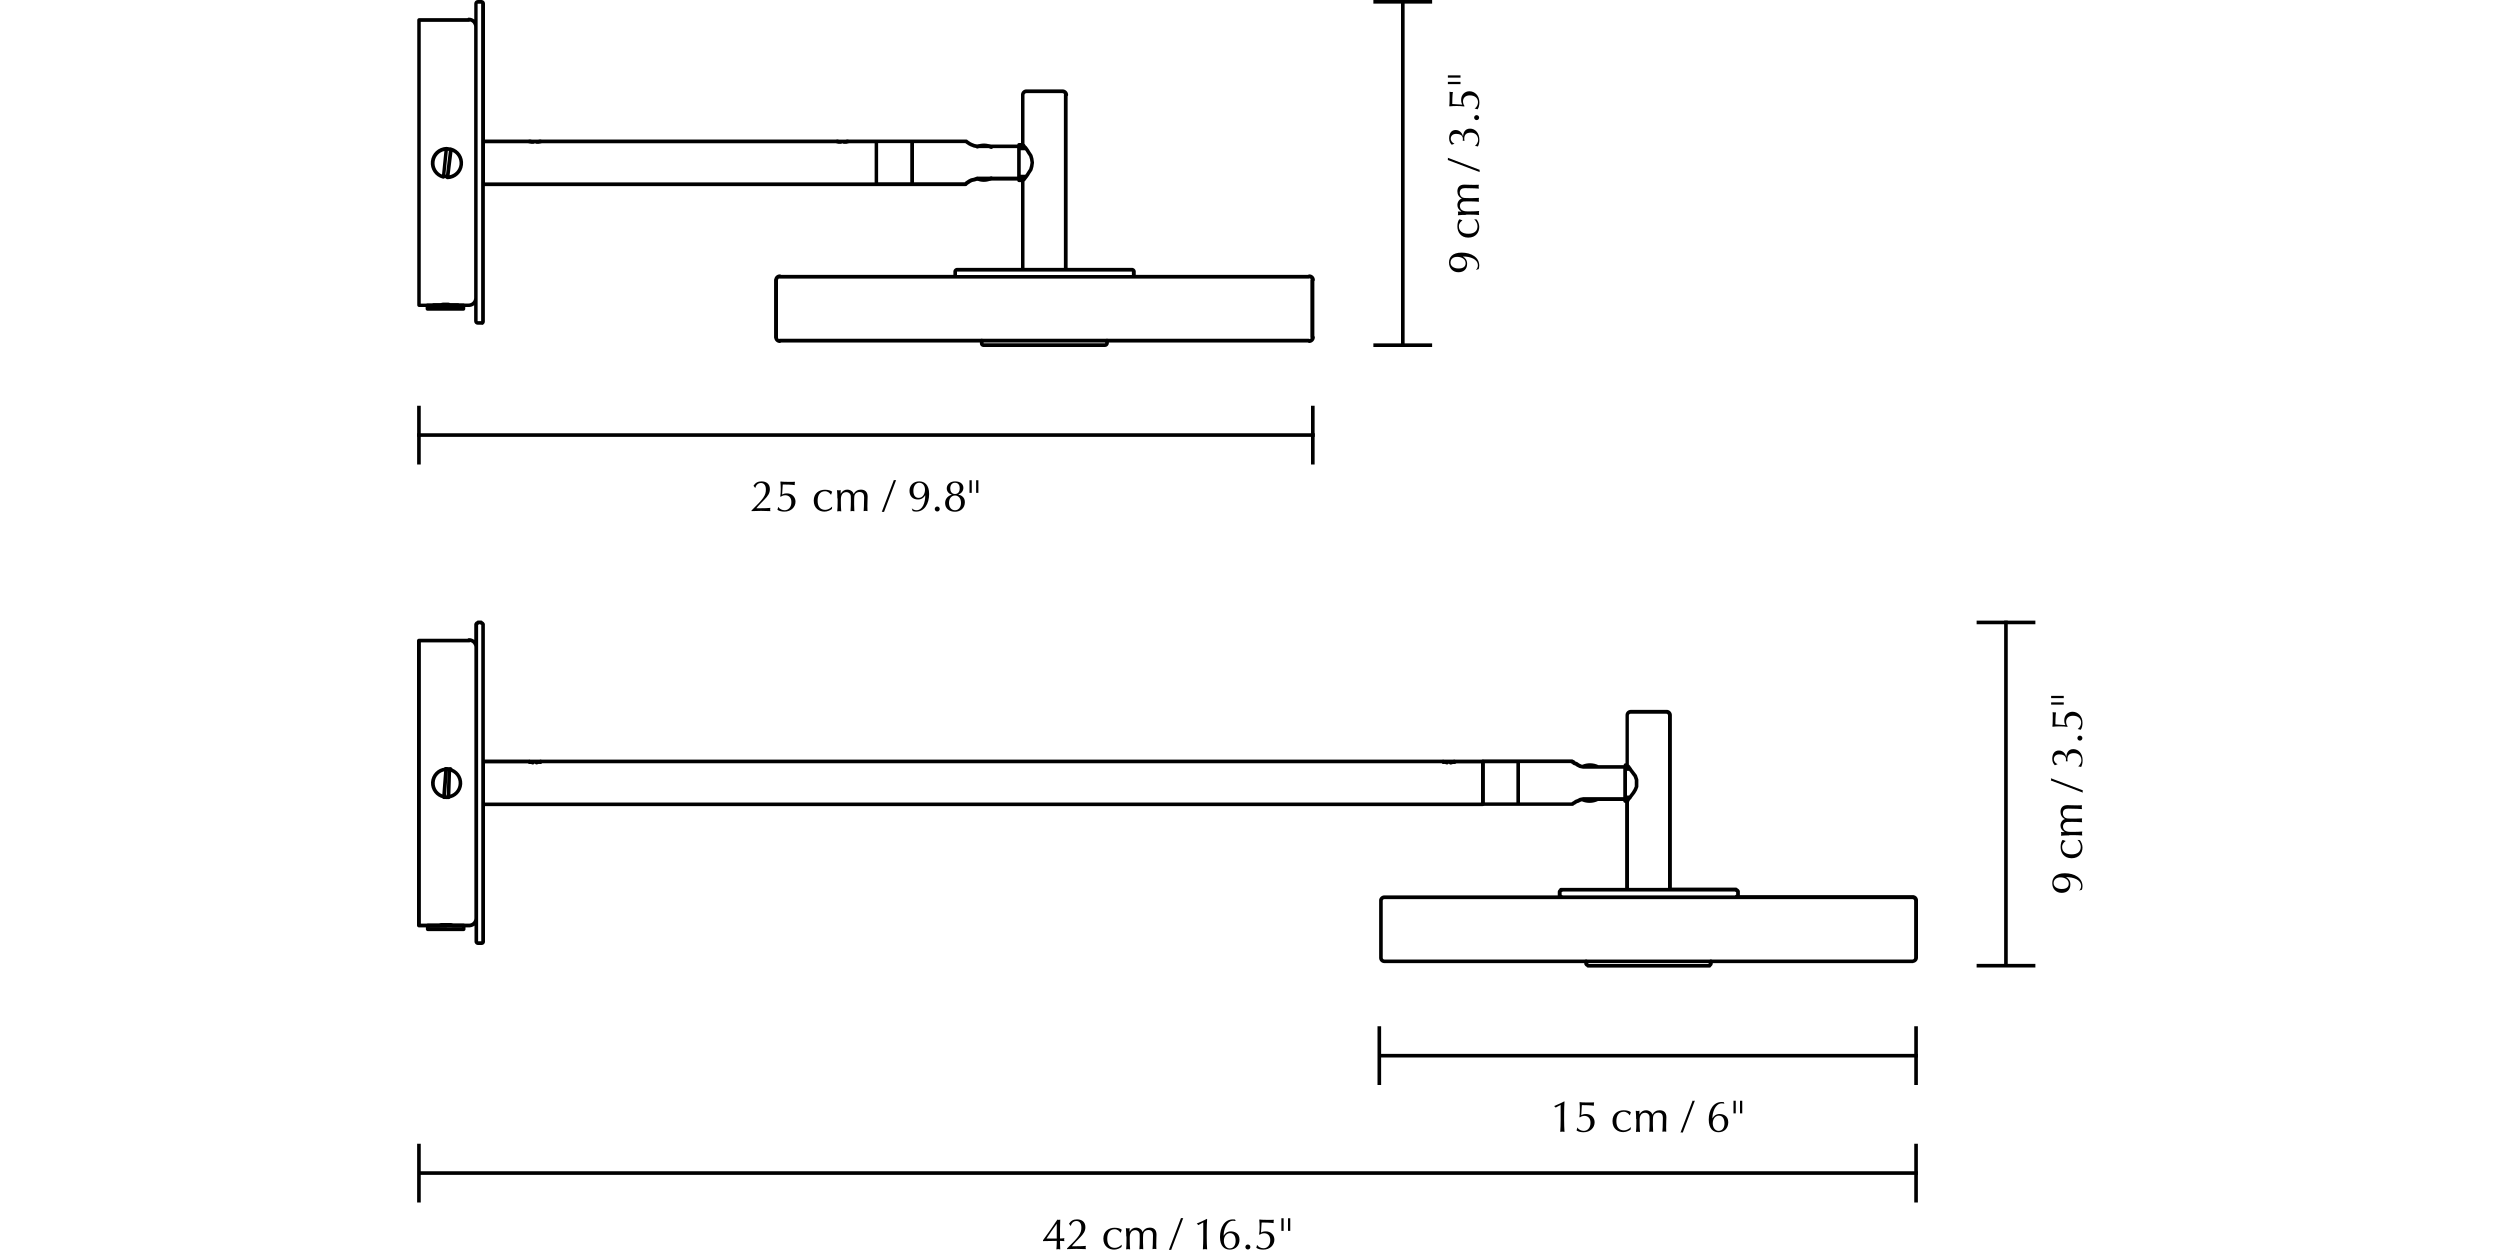 <?xml version="1.0" encoding="utf-8"?>
<!-- Generator: Adobe Illustrator 28.0.0, SVG Export Plug-In . SVG Version: 6.00 Build 0)  -->
<svg version="1.1" id="Layer_1" xmlns="http://www.w3.org/2000/svg" xmlns:xlink="http://www.w3.org/1999/xlink" x="0px" y="0px"
	 viewBox="0 0 2000 1000" style="enable-background:new 0 0 2000 1000;" xml:space="preserve">
<g>
	<rect x="1581.3" y="771.1" width="47" height="2.9"/>
</g>
<g>
	<rect x="1603.3" y="496.5" width="2.9" height="277.1"/>
</g>
<g>
	<rect x="1581.3" y="496.5" width="47" height="2.9"/>
</g>
<g>
	<g>
		<g>
			<path d="M1663.5,712.3c0.9-1,1.4-2.2,1.4-3.5c0-5.1-6.2-7.1-11.9-7.1v0.1c1.9,1.1,3.3,2.9,3.3,5.7c0,4.2-2.6,6.8-7,6.8
				c-4.3,0-7.5-3.1-7.5-7.8c0-4.2,2.7-7.9,10.1-7.9c7.8,0,14.1,3.8,14.1,10.4c0,1.2-0.3,2.3-0.5,2.8c-0.6,0.1-1.5,0.4-2,0.7
				L1663.5,712.3z M1642.9,706.5c0,2.7,2.5,4.7,6.4,4.7c4,0,5.7-1.7,5.7-4.3c0-3.2-3.2-5-6.6-5
				C1645.2,701.8,1642.9,703.7,1642.9,706.5z"/>
		</g>
		<g>
			<path d="M1648.5,677.6c0-2.6,0.7-4.8,1.6-5.7c0.7,0.3,1.5,0.6,2.3,0.8v0.3c-1.2,0.7-2.7,2.3-2.7,4.5c0,4.3,3.3,6,7.6,6
				c4.8,0,7.3-2.2,7.3-6.1c0-1.9-1.1-4.1-2.5-5.3l0.1-0.2c0.6,0.1,1.2,0.2,1.7,0.2c1.1,1.4,2.1,3.7,2.1,5.9c0,4.1-2.5,8.6-8.8,8.6
				C1651.1,686.5,1648.5,682.1,1648.5,677.6z"/>
		</g>
		<g>
			<path d="M1655.4,668.3c-2.1,0-4.6,0.1-6.6,0.3c0.1-0.5,0.2-1.1,0.2-1.6c0-0.4-0.1-0.9-0.2-1.4c1,0.1,1.9,0.1,2.8,0.1v-0.1
				c-2.1-1.3-3.2-3-3.2-5.2c0-2.4,1.5-4.6,3.5-5.1v-0.1c-2.3-1.1-3.5-3.2-3.5-5.7c0-3.1,1.6-5.4,5.6-5.4c1.6,0,3.6,0.2,7.8,0.2
				c1.3,0,2.4,0,3.8-0.1c-0.1,0.5-0.2,1-0.2,1.5c0,0.5,0.1,1.1,0.2,1.6c-1.3-0.1-4.8-0.4-11.1-0.4c-2.4,0-4.2,0.9-4.2,3.7
				c0,1.7,0.8,2.9,1.7,3.5c1.1,0.7,1.4,0.8,8.1,0.8c2,0,3.4-0.1,5.6-0.2c-0.1,0.5-0.2,1.1-0.2,1.5c0,0.5,0.1,1,0.2,1.6
				c-2.6-0.2-5.4-0.3-8-0.3c-4.4,0-4.7,0-5.7,0.6c-0.9,0.5-1.6,1.8-1.6,2.9c0,3,2.1,4.5,5.8,4.5h3c2.1,0,4.6-0.1,6.6-0.3
				c-0.1,0.5-0.2,1.1-0.2,1.6c0,0.5,0.1,1.1,0.2,1.6c-2-0.2-4.5-0.3-6.6-0.3H1655.4z"/>
		</g>
		<g>
			<path d="M1640.7,624.4c0.1-0.3,0.2-0.6,0.2-0.9s-0.1-0.6-0.2-0.9l25.6,9.7c-0.1,0.3-0.2,0.6-0.2,0.9c0,0.3,0.1,0.6,0.2,0.9
				L1640.7,624.4z"/>
		</g>
		<g>
			<path d="M1643.9,612.2c-1-1-2.1-2.5-2.1-5.1c0-3.7,1.6-6.7,5.3-6.7c3.4,0,5.3,2.7,5.8,4.8h0.2c0.1-2.4,1.3-5.9,5.5-5.9
				c4.3,0,7.5,3.6,7.5,9c0,2.4-0.6,4.1-1.2,5.3c-0.4-0.2-1.4-0.4-2.1-0.4l-0.1-0.2c1-0.8,2.4-2.5,2.4-4.8c0-3.5-2.4-5.7-5.9-5.7
				c-3.9,0-5.3,2-5.3,5c0,0.5,0.1,1.2,0.2,1.6c-0.2,0-0.5-0.1-0.7-0.1c-0.2,0-0.5,0-0.7,0.1c0.1-0.5,0.1-1,0.1-1.6
				c0-3.3-3.1-4-5.4-4c-3,0-4.3,1.9-4.3,3.8c0,1.9,1.4,3.5,2.8,3.9l0.1,0.2L1643.9,612.2z"/>
		</g>
		<g>
			<path d="M1661.9,590.5c0-1.1,0.9-2,2-2c1.1,0,2,0.9,2,2c0,1.1-0.9,2-2,2C1662.8,592.5,1661.9,591.6,1661.9,590.5z"/>
		</g>
		<g>
			<path d="M1652.3,580.1c-0.5-1-0.9-1.8-0.9-3.9c0-4.1,3.1-6.8,6.6-6.8c4.4,0,8,3.6,8,8.8c0,2.1-0.4,4.1-1.4,5.6h-0.3
				c-0.6-0.2-1.5-0.5-2-0.5V583c1.7-0.9,2.6-3.1,2.6-5c0-2.8-2.1-5.4-6.5-5.4c-4,0-5.5,2.4-5.5,4.9c0,1.9,0.9,3.2,1.2,3.6l-0.2,0.4
				c-1.8-0.3-3.9-0.4-6-0.4c-1.9,0-4.2,0.1-5.8,0.3l-0.2-0.3c0.1-0.4,0.1-1,0.2-2c0.1-1,0.1-2.4,0.1-4.3c0-2.2,0-4.1-0.1-4.9
				l0.1-0.2c0.6,0.2,1.3,0.2,2,0.2c0.2,0,0.4,0,0.6,0c-0.4,2.1-0.5,7.4-0.5,9.6L1652.3,580.1z"/>
		</g>
		<g>
			<path d="M1640.9,558.5v-1.8h10.1v1.8H1640.9z M1640.9,563.7v-1.8h10.1v1.8H1640.9z"/>
		</g>
	</g>
	<g>
		<path d="M1530.3,770.5h-422.6c0,0-0.1,0-0.1,0c0,0-0.1,0-0.1,0c-2.3,0-4.2-1.9-4.2-4.2c0,0,0-0.1,0-0.1c0,0,0-0.1,0-0.1v-45.8
			c0-0.1,0-0.2,0-0.4c0.3-2,2.1-3.6,4.2-3.6c0,0,0.1,0,0.1,0c0,0,0.1,0,0.1,0h138.5c0,0,0,0,0,0v-3c0-0.2,0.1-0.5,0.2-0.7
			c0.2-0.5,0.5-0.9,0.9-1.2c0.2-0.6,0.7-1.1,1.4-1.1h51.4v-68h0c-0.8,0-1.5-0.7-1.5-1.5v0h-20.2c-4.1,1.9-8.7,2-12.8,0.3l-0.7,0.1
			l-1.8,0.9c-0.1,0-0.1,0.1-0.2,0.1l-1.3,0.4l-1.3,0.9c-0.1,0-0.1,0.1-0.2,0.1l-0.8,0.4l-0.3,0.3c-0.3,0.3-0.6,0.4-1,0.4h-71.5
			c-0.8,0-1.5-0.7-1.5-1.5v-34.2c0-0.8,0.7-1.5,1.5-1.5h71c0.1,0,0.1,0,0.2,0c0.1,0,0.2,0,0.4,0.1v0c0,0,0,0,0,0c0,0,0,0,0,0
			c0.2,0.1,0.3,0.2,0.5,0.3c0,0,0,0,0,0c0,0,0,0,0,0c0,0,0,0,0,0c0,0,0,0,0,0l0.1,0.1c0.4,0,0.7,0.2,0.9,0.4l0.8,0.8l1.2,0.4
			c0.1,0,0.2,0.1,0.4,0.2l1.4,1l1.8,0.9l0.7,0.1c4.1-1.7,8.8-1.6,12.8,0.3l20.2,0c0-0.8,0.7-1.5,1.5-1.5h0v-38.3c0,0,0-0.1,0-0.1
			c0,0,0-0.1,0-0.1c0-2.3,1.9-4.2,4.2-4.2c0,0,0.1,0,0.1,0c0,0,0.1,0,0.1,0h28.7c0.1,0,0.2,0,0.4,0c2,0.3,3.6,2.1,3.6,4.2
			c0,0,0,0.1,0,0.1c0,0,0,0.1,0,0.1v137.8h51.4c0.5,0,1,0.3,1.2,0.7c0.7,0.3,1.3,0.9,1.6,1.6c0.1,0.2,0.2,0.4,0.2,0.7v3c0,0,0,0,0,0
			h138.5c0.1,0,0.2,0,0.4,0c1.9,0.3,3.3,1.7,3.6,3.6c0,0.1,0,0.2,0,0.4v45.8c0,0,0,0.1,0,0.1c0,0,0,0.1,0,0.1c0,2.1-1.6,3.9-3.6,4.2
			C1530.6,770.5,1530.5,770.5,1530.3,770.5z M1106.2,766.2c0,0,0,0.1,0,0.1c0,0.7,0.6,1.3,1.3,1.3c0,0,0.1,0,0.1,0c0,0,0.1,0,0.1,0
			h422.3c0.7,0,1.3-0.6,1.3-1.3c0,0,0-0.1,0-0.1c0,0,0-0.1,0-0.1v-45.5c0-0.7-0.6-1.3-1.3-1.3h-422.3c0,0-0.1,0-0.1,0
			c0,0-0.1,0-0.1,0c-0.7,0-1.3,0.6-1.3,1.3v45.5C1106.2,766.1,1106.2,766.1,1106.2,766.2z M1250.2,716.3H1388
			c0.2-0.3,0.5-0.4,0.9-0.5v-2.1c-0.4-0.1-0.7-0.2-0.9-0.5h-137.8c-0.2,0.3-0.5,0.4-0.9,0.5v2.1
			C1249.6,715.9,1249.9,716.1,1250.2,716.3z M1388.9,716L1388.9,716L1388.9,716z M1388.9,713.5L1388.9,713.5L1388.9,713.5z
			 M1303.1,710.3h31.3V572.5c0,0,0-0.1,0-0.1c0,0,0-0.1,0-0.1c0-0.7-0.6-1.3-1.3-1.3h-28.5c0,0-0.1,0-0.1,0c0,0-0.1,0-0.1,0
			c-0.7,0-1.3,0.6-1.3,1.3c0,0,0,0.1,0,0.1c0,0,0,0.1,0,0.1v39.1l0.6,0.6c0.1,0.1,0.1,0.1,0.2,0.2l1.1,1.6c0.3,0.2,0.5,0.5,0.6,0.9
			l3.8,5c0.1,0.1,0.2,0.3,0.2,0.4l1,3c0.1,0.1,0.1,0.3,0.1,0.5v5.5c0,0.2,0,0.4-0.1,0.5l-1,2.5c0,0.1-0.1,0.1-0.1,0.2l-1.5,2.5
			c0,0-0.1,0.1-0.1,0.1l-2.3,3c-0.1,0.4-0.3,0.7-0.6,0.9l-0.1,0.1c0,0.1-0.1,0.1-0.1,0.2l-0.8,0.8l-0.4,0.8
			c-0.1,0.1-0.2,0.3-0.3,0.4l-0.1,0.1V710.3z M1216,641.9h41.2l0.1-0.1c0.1-0.1,0.2-0.2,0.4-0.3l0.9-0.5l1.4-1
			c0.1-0.1,0.2-0.1,0.4-0.2l1.4-0.5l1.9-1c0.1-0.1,0.2-0.1,0.4-0.1l2.5-0.5c0.1,0,0.2,0,0.3,0h11.1c0.1,0,0.2,0,0.2,0h20.4v-22.7
			h-20.5c-0.1,0-0.1,0-0.2,0h-11.1c-0.1,0-0.2,0-0.3,0l-2.5-0.5c-0.1,0-0.3-0.1-0.4-0.1l-2-1c-0.1,0-0.1-0.1-0.2-0.1l-1.3-0.9
			l-1.3-0.4c-0.2-0.1-0.4-0.2-0.6-0.4l-0.6-0.6c-0.3,0-0.7-0.2-0.9-0.4l-0.1-0.1H1216V641.9z M1187.8,641.9h25.3v-31.3h-25.3V641.9z
			 M1301.6,636.4h1.7l2.2-2.9l1.4-2.3l0.9-2.1v-5l-0.9-2.6l-3.6-4.8h-1.7V636.4z M370.9,744.9h-28.7c-0.8,0-1.5-0.7-1.5-1.5v-3
			c0-0.8,0.7-1.5,1.5-1.5h28.7c0.8,0,1.5,0.7,1.5,1.5v3C372.4,744.2,371.7,744.9,370.9,744.9z M343.7,742h25.8v-0.1L343.7,742
			L343.7,742z M358.8,639.3c-0.8,0-1.5-0.7-1.5-1.5v-1.5c0-0.8,0.7-1.5,1.5-1.5c0.8,0,1.5,0.7,1.5,1.5v1.5
			C360.3,638.7,359.7,639.3,358.8,639.3z M355.3,639.3c-0.8,0-1.5-0.7-1.5-1.5v-1.5c0,0,0-0.1,0-0.1l1.5-19.6v-1.5
			c0-0.8,0.7-1.5,1.5-1.5c0.8,0,1.5,0.7,1.5,1.5v1.5c0,0,0,0.1,0,0.1l-1.5,19.5v1.5C356.8,638.7,356.1,639.3,355.3,639.3z
			 M359.9,618.2c-0.2,0-0.3,0-0.5-0.1c-0.8-0.3-1.2-1.1-0.9-1.9l0.5-1.5c0.3-0.8,1.1-1.2,1.9-0.9c0.8,0.3,1.2,1.1,0.9,1.9l-0.5,1.5
			C361,617.8,360.5,618.2,359.9,618.2z M1163.7,611.2c-0.4,0-0.8-0.1-1-0.4l-0.1-0.1h-6.8c-0.3,0.3-0.7,0.5-1.1,0.5
			c-0.8,0-1.5-0.7-1.5-1.5v-0.5c0-0.8,0.7-1.5,1.5-1.5h8.6c0.4,0,0.8,0.2,1,0.4l0.5,0.5c0.6,0.6,0.6,1.5,0,2.1
			C1164.4,611,1164.1,611.2,1163.7,611.2z M432.4,611.2c-0.4,0-0.8-0.2-1.1-0.5h-6.4c-0.3,0.3-0.7,0.5-1.1,0.5
			c-0.8,0-1.5-0.7-1.5-1.5v-0.5c0-0.8,0.7-1.5,1.5-1.5h8.6c0.8,0,1.5,0.7,1.5,1.5v0.5C433.8,610.5,433.2,611.2,432.4,611.2z"/>
	</g>
	<g>
		<path d="M359.5,616.9c-0.1,0-0.3,0-0.4-0.1c-0.8-0.2-1.6-0.3-2.4-0.2c-0.8,0.1-1.5-0.5-1.6-1.3c-0.1-0.8,0.5-1.5,1.3-1.6
			c1.2-0.1,2.4-0.1,3.6,0.3c0.8,0.2,1.2,1,1,1.8C360.7,616.5,360.2,616.9,359.5,616.9z"/>
	</g>
</g>
<g>
	<path d="M358.9,637.5C358.8,637.5,358.8,637.5,358.9,637.5c-0.9,0-1.5-0.7-1.5-1.5l0.6-19.2c0-0.8,0.7-1.5,1.5-1.4
		c0.8,0,1.4,0.7,1.4,1.5l-0.6,19.2C360.3,636.9,359.6,637.5,358.9,637.5z"/>
</g>
<g>
	<g>
		<path d="M357.3,639.3c-0.8,0-1.6-0.1-2.4-0.3c-0.8-0.2-1.2-1-1-1.8c0.2-0.8,1-1.2,1.8-1c0.8,0.2,1.6,0.3,2.4,0.2
			c0.8-0.1,1.5,0.5,1.6,1.3c0.1,0.8-0.5,1.5-1.3,1.6C358,639.2,357.7,639.3,357.3,639.3z"/>
	</g>
	<g>
		<path d="M358.4,639c-0.7,0-1.4-0.6-1.5-1.3c-0.1-0.8,0.5-1.5,1.3-1.6c4.8-0.4,8.5-4.3,8.7-9.1c0.3-4.8-2.9-9-7.7-10
			c-0.8-0.2-1.3-0.9-1.1-1.7c0.2-0.8,0.9-1.3,1.7-1.1c6.1,1.3,10.3,6.8,10,13c-0.4,6.3-5.2,11.2-11.4,11.8
			C358.5,639,358.5,639,358.4,639z M355.1,638.8c-0.1,0-0.2,0-0.3,0c-6.1-1.3-10.3-6.8-10-13c0.4-6.3,5.2-11.2,11.4-11.8
			c0.8-0.1,1.5,0.5,1.6,1.3c0.1,0.8-0.5,1.5-1.3,1.6c-4.8,0.4-8.5,4.3-8.7,9.1c-0.3,4.8,2.9,9,7.7,10c0.8,0.2,1.3,0.9,1.1,1.7
			C356.4,638.3,355.8,638.8,355.1,638.8z"/>
	</g>
	<g>
		<path d="M1367.6,774.1h-97.2c-0.5,0-1-0.3-1.2-0.7c-0.7-0.3-1.3-0.9-1.6-1.6c-0.1-0.2-0.2-0.4-0.2-0.7v-2c0-0.8,0.7-1.5,1.5-1.5
			c0.8,0,1.5,0.7,1.5,1.5v1.6c0.4,0.1,0.7,0.2,0.9,0.5h95c0.2-0.3,0.5-0.4,0.9-0.5v-1.6c0-0.8,0.7-1.5,1.5-1.5s1.5,0.7,1.5,1.5v2
			c0,0.2-0.1,0.5-0.2,0.7c-0.2,0.5-0.5,0.9-0.9,1.2C1368.8,773.6,1368.3,774.1,1367.6,774.1z M1367.1,770.8L1367.1,770.8
			L1367.1,770.8z M385.3,756c0,0-0.1,0-0.1,0c0,0-0.1,0-0.1,0h-2.5c0,0-0.1,0-0.1,0c0,0-0.1,0-0.1,0c-1.2,0-2.2-0.8-2.6-1.8
			c-0.1-0.2-0.2-0.4-0.2-0.7v-13c-1.1,0.8-2.4,1.3-3.9,1.4c-0.1,0-0.1,0-0.2,0h-0.3c0,0,0,0,0,0h-12.8c-0.1,0-0.2,0-0.4,0l-1.8-0.5
			H353l-1.3,0.4c-0.1,0-0.3,0.1-0.5,0.1h-16.1c-0.8,0-1.5-0.7-1.5-1.5V512.5c0-0.8,0.7-1.5,1.5-1.5h38.9c0.3-0.3,0.7-0.5,1.1-0.5
			c1.6,0,3.1,0.5,4.3,1.4v-12.5c0-0.2,0.1-0.5,0.2-0.7c0.3-0.7,0.8-1.3,1.6-1.6c0.3-0.4,0.7-0.7,1.2-0.7h2.5c0.5,0,1,0.3,1.2,0.7
			c0.7,0.3,1.3,0.9,1.6,1.6c0.1,0.2,0.2,0.4,0.2,0.7v108.2h35.3c0,0,0,0,0.1,0c0,0,0,0,0,0c0,0,0,0,0,0c0.1,0,0.3,0,0.4,0.1
			c0,0,0,0,0,0c0,0,0,0,0,0l0,0c0.2,0.1,0.4,0.2,0.5,0.3l0.1,0.1h0.9c0.2,0,0.5,0.1,0.7,0.2l1,0.5c0.7,0.4,1,1.2,0.7,2
			c-0.4,0.7-1.2,1-2,0.7l-0.7-0.3h-1.2c-0.4,0-0.8-0.2-1-0.4l-0.1-0.1H388v31.3h796.8v-31.3h-20.6l-0.1,0.1c-0.3,0.3-0.6,0.4-1,0.4
			h-0.8l-1.3,0.4c-0.8,0.3-1.6-0.2-1.9-0.9c-0.3-0.8,0.2-1.6,0.9-1.9l1.5-0.5c0.2,0,0.3-0.1,0.5-0.1h0.4l0.1-0.1
			c0.3-0.3,0.6-0.4,1-0.4h22.7c0.8,0,1.5,0.7,1.5,1.5v34.2c0,0.8-0.7,1.5-1.5,1.5H388v108.7c0,0.2-0.1,0.5-0.2,0.7
			C387.5,755.2,386.5,756,385.3,756z M382.5,499.9V753c0,0,0,0,0,0h2.5c0,0,0,0,0,0V499.9c-0.4-0.1-0.7-0.2-0.9-0.5h-0.8
			C383.1,499.7,382.8,499.8,382.5,499.9z M366.9,738.9h8.3c2.4,0,4.3-1.9,4.3-4.3V517.8c0-2-1.3-3.6-3.1-4.2
			c-0.3,0.2-0.6,0.3-0.9,0.3h-38.8v225h14.4l1.3-0.4c0.1,0,0.3-0.1,0.5-0.1h7.6c0.1,0,0.2,0,0.4,0l1.8,0.5H366.9z M385.1,499.7
			L385.1,499.7L385.1,499.7z M1157.6,611.6c-0.2,0-0.3,0-0.5-0.1l-1.3-0.4h-0.8c-0.2,0-0.5-0.1-0.7-0.2l-0.7-0.3H433.2l-0.7,0.3
			c-0.2,0.1-0.4,0.2-0.7,0.2h-0.8l-1.3,0.4c-0.8,0.3-1.6-0.2-1.9-0.9c-0.3-0.8,0.2-1.6,0.9-1.9l1.5-0.5c0.1,0,0.3-0.1,0.5-0.1h0.7
			l0.7-0.3c0.1,0,0.2-0.1,0.3-0.1c0.1,0,0.3,0,0.4,0H1154c0.1,0,0.2,0,0.4,0c0.1,0,0.2,0.1,0.4,0.1l0.7,0.3h0.7c0.2,0,0.3,0,0.5,0.1
			l1.5,0.5c0.8,0.3,1.2,1.1,0.9,1.9C1158.8,611.2,1158.2,611.6,1157.6,611.6z"/>
	</g>
	<g>
		<path d="M385.2,259.8h-2.8c0,0-0.1,0-0.1,0c0,0-0.1,0-0.1,0c-1.6,0-2.9-1.3-2.9-2.9c0,0,0-0.1,0-0.1c0,0,0-0.1,0-0.1v-12.5
			c-1.1,0.8-2.5,1.4-4,1.4c-0.1,0-0.1,0-0.2,0h-8.5c0,0-0.1,0-0.1,0c0,0,0,0,0,0c0,0,0,0,0,0c-0.1,0-0.3,0-0.4-0.1c0,0,0,0,0,0
			c0,0,0,0,0,0c-0.2-0.1-0.3-0.2-0.5-0.3c0,0,0,0,0,0h-5.4c-0.1,0-0.2,0-0.4,0l-1.4-0.4h-3.7l-1.9,0.4c-0.1,0-0.2,0-0.3,0h-5
			c0,0,0,0,0,0c-0.1,0.1-0.3,0.2-0.4,0.3c0,0,0,0,0,0c-0.2,0.1-0.3,0.1-0.5,0.1c0,0,0,0,0,0c0,0,0,0,0,0c0,0,0,0,0,0c0,0,0,0,0,0
			c0,0,0,0,0,0h-11.3c-0.8,0-1.5-0.7-1.5-1.5V16c0-0.8,0.7-1.5,1.5-1.5h38.7c0.3-0.3,0.6-0.4,1-0.4c1.6,0,3.2,0.5,4.4,1.5V3.1
			c0,0,0-0.1,0-0.1c0,0,0-0.1,0-0.1c0-1.6,1.3-2.9,2.9-2.9c0,0,0.1,0,0.1,0c0,0,0.1,0,0.1,0h2.8c0.2,0,0.3,0,0.5,0.1
			c1.3,0.3,2.2,1.4,2.2,2.8c0,0,0,0.1,0,0.1c0,0,0,0.1,0,0.1v108.5h36c0.2,0,0.3,0,0.5,0.1l1,0.3h1c0.8,0,1.5,0.7,1.5,1.5
			s-0.7,1.5-1.5,1.5h-1.2c-0.2,0-0.3,0-0.5-0.1l-1-0.3h-35.8v31.3h311.7v-31.3h-21.6l-0.5,0.2c-0.2,0.1-0.4,0.2-0.7,0.2h-1.6
			c-0.7,0-1.2-0.4-1.4-1.1c-0.2,0.6-0.7,1.1-1.4,1.1h-1.6c-0.2,0-0.5-0.1-0.7-0.2l-0.5-0.2H432.2l-1,0.3c-0.1,0.1-0.3,0.1-0.5,0.1
			h-1.2c-0.8,0-1.5-0.7-1.5-1.5s0.7-1.5,1.5-1.5h1l1-0.3c0.1,0,0.3-0.1,0.5-0.1h238c0.2,0,0.5,0.1,0.7,0.2l0.5,0.2h1.3
			c0.7,0,1.2,0.4,1.4,1.1c0.2-0.6,0.7-1.1,1.4-1.1h1.3l0.5-0.2c0.2-0.1,0.4-0.2,0.7-0.2h95.2c0.4,0,0.8,0.2,1,0.4l0.3,0.3l2.2,1.5
			l1.5,0.7l1.8,0.7l2.1,0.4h31.9c0.1-0.7,0.7-1.2,1.4-1.2h2.8c0.8,0,1.5,0.7,1.5,1.5c0,0.6-0.4,1.1-0.9,1.3h1.8
			c0.8,0,1.5,0.7,1.5,1.5s-0.7,1.5-1.5,1.5h-3.8v19.6h3.8c0.8,0,1.5,0.7,1.5,1.5c0,0.8-0.7,1.5-1.5,1.5h-1.8
			c0.5,0.2,0.9,0.7,0.9,1.4c0,0.8-0.7,1.5-1.5,1.5h-2.8c-0.7,0-1.3-0.5-1.4-1.2h-31.8l-2.2,0.7c-0.1,0-0.1,0-0.2,0l-1.8,0.4
			l-1.4,0.7l-2.2,1.5l-0.7,0.7c0,0,0,0-0.1,0.1c0,0,0,0,0,0c-0.1,0.1-0.2,0.2-0.4,0.2c0,0,0,0,0,0c-0.2,0.1-0.4,0.1-0.6,0.1H387.9
			v108.1c0,0,0,0.1,0,0.1c0,0,0,0.1,0,0.1c0,1.3-0.9,2.5-2.2,2.8C385.5,259.8,385.4,259.8,385.2,259.8z M382.2,256.9
			C382.2,256.9,382.2,256.9,382.2,256.9c0.1,0,0.1,0,0.1,0h2.6c0,0,0-0.1,0-0.1V3.1c0,0,0-0.1,0-0.1c0,0,0,0,0,0h-2.6
			c0,0-0.1,0-0.1,0c0,0,0,0-0.1,0c0,0,0,0.1,0,0.1v253.7C382.2,256.8,382.2,256.8,382.2,256.9z M367.2,242.8h7.7
			c2.4,0,4.4-2,4.4-4.4v-217c0-2-1.4-3.8-3.3-4.2c-0.2,0.2-0.5,0.3-0.9,0.3h-38.5v225.4h9.2c0.3-0.3,0.6-0.4,1-0.4h5.5l1.9-0.4
			c0.1,0,0.2,0,0.3,0h4c0.1,0,0.2,0,0.4,0l1.4,0.4h5.9C366.6,242.4,367,242.5,367.2,242.8z M731.1,145.8h40.7l0.4-0.4
			c0.1-0.1,0.1-0.1,0.2-0.2l2.4-1.6c0.1,0,0.1-0.1,0.2-0.1l1.6-0.8c0.1-0.1,0.2-0.1,0.4-0.1l1.9-0.4l2.3-0.8c0.1,0,0.3-0.1,0.5-0.1
			h32v-22.8h-32c-0.1,0-0.2,0-0.2,0l-2.4-0.4c-0.1,0-0.2,0-0.3-0.1l-2-0.8c0,0-0.1,0-0.1,0l-1.6-0.8c-0.1,0-0.1-0.1-0.2-0.1
			l-2.4-1.6c-0.1,0-0.1-0.1-0.2-0.2h-41.1V145.8z M702.5,145.8h25.7v-31.3h-25.7V145.8z"/>
	</g>
	<g>
		<path d="M787.1,145.5c-2,0-4-0.4-5.9-1.3c-0.7-0.3-1.1-1.2-0.7-1.9c0.3-0.7,1.2-1.1,1.9-0.7c3.2,1.5,6.8,1.4,9.9-0.3
			c0.7-0.4,1.6-0.1,2,0.6c0.4,0.7,0.1,1.6-0.6,2C791.6,144.9,789.4,145.5,787.1,145.5z M793,119.2c-0.2,0-0.5-0.1-0.7-0.2
			c-3.1-1.6-6.7-1.7-9.9-0.3c-0.7,0.3-1.6,0-1.9-0.7c-0.3-0.7,0-1.6,0.7-1.9c4-1.8,8.6-1.7,12.5,0.3c0.7,0.4,1,1.3,0.6,2
			C794.1,118.9,793.6,119.2,793,119.2z"/>
	</g>
	<g>
		<path d="M1047.3,274.4c-0.4,0-0.7-0.2-1-0.4H624.9c-0.3,0.2-0.6,0.4-1,0.4c-2.5,0-4.5-2-4.5-4.5c0,0,0-0.1,0-0.1c0,0,0-0.1,0-0.1
			v-45.5c0,0,0-0.1,0-0.1c0,0,0-0.1,0-0.1c0-2.5,2-4.5,4.5-4.5c0.4,0,0.7,0.2,1,0.4h137.8c0,0,0,0,0,0c0,0,0-0.1,0-0.1V217
			c0-0.2,0-0.3,0.1-0.5c0.3-1,1.1-1.8,2.1-2.1c0.2-0.1,0.3-0.1,0.5-0.1h51.4v-70.1c0-0.7,0.5-1.3,1.2-1.5l0.3-0.3l2.3-3.1l1.2-1.9
			l1.5-2.3l0.7-2.5l0.4-2.5l-0.4-2.5l-0.7-2.5l-1.5-2.2l-1.2-2l-1.1-1.5l-1.1-1.1c-0.1-0.1-0.1-0.1-0.2-0.2l-0.4-0.6
			c-0.6-0.2-1-0.7-1-1.4V75.8c0-0.1,0-0.2,0-0.3c0.2-2.1,1.9-3.8,4-4c0.1,0,0.2,0,0.3,0h28.7c0,0,0.1,0,0.1,0c0,0,0.1,0,0.1,0
			c2.5,0,4.5,2,4.5,4.5c0,0.4-0.2,0.7-0.4,1v137.3h51.8c0.2,0,0.3,0,0.5,0.1c1,0.3,1.8,1.1,2.1,2.1c0.1,0.2,0.1,0.3,0.1,0.5v2.8
			c0,0,0,0.1,0,0.1c0,0,0,0,0,0h137.8c0.3-0.2,0.6-0.4,1-0.4c2.5,0,4.5,2,4.5,4.5c0,0.4-0.2,0.7-0.4,1v43.8c0.2,0.3,0.4,0.6,0.4,1
			C1051.8,272.4,1049.8,274.4,1047.3,274.4z M623.7,271h423.3c0.3,0,0.6,0.1,0.8,0.3c0.3-0.2,0.6-0.4,0.8-0.8
			c-0.2-0.2-0.3-0.5-0.3-0.8v-45.5c0-0.3,0.1-0.6,0.3-0.8c-0.2-0.3-0.4-0.6-0.8-0.8c-0.2,0.2-0.5,0.3-0.8,0.3H623.7
			c-0.2,0-0.5-0.1-0.6-0.1c-0.4,0.3-0.7,0.8-0.7,1.3c0,0,0,0.1,0,0.1c0,0,0,0.1,0,0.1v45.5c0,0,0,0.1,0,0.1c0,0,0,0.1,0,0.1
			c0,0.5,0.3,1,0.7,1.3C623.3,271.1,623.5,271,623.7,271z M765.6,220h139.9c0,0,0-0.1,0-0.1v-2.6H765.6v2.6
			C765.6,219.8,765.6,219.9,765.6,220C765.6,219.9,765.6,219.9,765.6,220z M819.7,214.3h31.4V75.8c0-0.2,0.1-0.5,0.1-0.6
			c-0.3-0.4-0.8-0.7-1.3-0.7c0,0-0.1,0-0.1,0c0,0-0.1,0-0.1,0h-28.5c-0.9,0-1.6,0.7-1.6,1.5v39c0.1,0.1,0.1,0.1,0.2,0.2l0.7,1.1
			l1.1,1.1c0,0,0.1,0.1,0.1,0.2l1.2,1.6c0,0,0.1,0.1,0.1,0.1l1.2,2l1.6,2.4c0.1,0.1,0.1,0.3,0.2,0.4l0.8,2.8c0,0.1,0,0.1,0,0.2
			l0.4,2.8c0,0.1,0,0.3,0,0.4l-0.4,2.8c0,0.1,0,0.1,0,0.2l-0.8,2.8c0,0.1-0.1,0.3-0.2,0.4l-1.6,2.4l-1.2,2c0,0-0.1,0.1-0.1,0.1
			l-2.4,3.2c0,0.1-0.1,0.1-0.1,0.2l-0.8,0.8V214.3z M370.7,248.6H342c-0.8,0-1.5-0.7-1.5-1.5v-2.8c0-0.8,0.7-1.5,1.5-1.5h28.7
			c0.8,0,1.5,0.7,1.5,1.5v2.8C372.2,248,371.5,248.6,370.7,248.6z M678.2,114.7h-8.5c-0.8,0-1.5-0.7-1.5-1.5s0.7-1.5,1.5-1.5h8.5
			c0.8,0,1.5,0.7,1.5,1.5S679,114.7,678.2,114.7z M432.4,114.7h-8.9c-0.8,0-1.5-0.7-1.5-1.5s0.7-1.5,1.5-1.5h8.9
			c0.8,0,1.5,0.7,1.5,1.5S433.3,114.7,432.4,114.7z"/>
	</g>
	<g>
		<path d="M357.1,142.6c-1,0-2-0.1-3-0.4c-0.8-0.2-1.2-1.1-1-1.8c0.2-0.8,1.1-1.2,1.8-1c0.8,0.2,1.6,0.3,2.4,0.3
			c0.8,0,1.5,0.6,1.5,1.4c0,0.8-0.6,1.5-1.4,1.5C357.4,142.6,357.3,142.6,357.1,142.6z M359.7,120.9c-0.1,0-0.3,0-0.4-0.1
			c-0.8-0.2-1.6-0.3-2.4-0.3c-0.8,0-1.5-0.6-1.5-1.4c0-0.8,0.6-1.5,1.4-1.5c1.2,0,2.3,0.1,3.4,0.4c0.8,0.2,1.2,1.1,1,1.8
			C360.9,120.5,360.3,120.9,359.7,120.9z"/>
	</g>
	<g>
		<path d="M884,277.6c0,0-0.1,0-0.1,0c0,0-0.1,0-0.1,0h-97.2c-0.2,0-0.3,0-0.5-0.1c-1.3-0.3-2.2-1.4-2.2-2.8c0,0,0-0.1,0-0.1
			c0,0,0-0.1,0-0.1v-2c0-0.8,0.7-1.5,1.5-1.5s1.5,0.7,1.5,1.5v2c0,0,0,0.1,0,0.1c0,0,0,0,0,0h97c0,0,0.1,0,0.1,0c0,0,0,0,0.1,0
			c0,0,0-0.1,0-0.1v-2c0-0.8,0.7-1.5,1.5-1.5s1.5,0.7,1.5,1.5v2c0,0,0,0.1,0,0.1c0,0,0,0.1,0,0.1C886.9,276.3,885.6,277.6,884,277.6
			z M358,143.4c-0.8,0-1.4-0.6-1.5-1.4c0-0.3,0.1-0.5,0.2-0.7v-0.9c0-0.1,0-0.1,0-0.2l2.4-19.6v-0.8c0-0.2,0-0.5,0-0.7
			c0.2-0.8,1-1.2,1.7-1.1c0.1,0,0.1,0,0.2,0c6.2,1.7,10.1,7.5,9.4,13.9C369.7,138.4,364.5,143.2,358,143.4
			C358.1,143.4,358,143.4,358,143.4z M362,121.5l-2.3,18.7c4.2-0.9,7.4-4.3,7.9-8.6C368,127.3,365.8,123.3,362,121.5z M354.6,143
			c-0.1,0-0.3,0-0.4-0.1c-6.2-1.7-10.2-7.5-9.5-13.9c0.7-6.4,5.9-11.2,12.4-11.5c0,0,0.1,0,0.1,0c0.2,0,0.4,0,0.6,0.1
			c0.8,0.3,1.2,1.1,0.9,1.9l-0.4,1.1l-2,19.5c0,0.1,0,0.2-0.1,0.3l-0.3,0.9c0,0.2,0,0.4,0,0.6C355.8,142.6,355.2,143,354.6,143z
			 M355.5,120.8c-4.2,0.9-7.3,4.3-7.8,8.6c-0.5,4.4,1.9,8.5,5.9,10.3L355.5,120.8z"/>
	</g>
</g>
<g>
	<rect x="1098.7" y="274.7" width="47" height="2.9"/>
</g>
<g>
	<g>
		<rect x="1120.8" y="0" width="2.9" height="277.1"/>
	</g>
	<g>
		<rect x="1098.7" y="0" width="47" height="2.9"/>
	</g>
</g>
<g>
	<g>
		<path d="M1180.9,215.8c0.9-1,1.4-2.2,1.4-3.5c0-5.1-6.2-7.1-11.9-7.1v0.1c1.9,1.1,3.3,2.9,3.3,5.7c0,4.2-2.6,6.8-7,6.8
			c-4.3,0-7.5-3.1-7.5-7.8c0-4.2,2.7-7.9,10.1-7.9c7.8,0,14.1,3.8,14.1,10.4c0,1.2-0.3,2.3-0.5,2.8c-0.6,0.1-1.5,0.4-2,0.7
			L1180.9,215.8z M1160.4,210.1c0,2.7,2.5,4.7,6.4,4.7c4,0,5.7-1.7,5.7-4.3c0-3.2-3.2-5-6.6-5
			C1162.6,205.4,1160.4,207.2,1160.4,210.1z"/>
	</g>
	<g>
		<path d="M1165.9,181.1c0-2.6,0.7-4.8,1.6-5.7c0.7,0.3,1.5,0.6,2.3,0.8v0.3c-1.2,0.7-2.7,2.3-2.7,4.5c0,4.3,3.3,6,7.6,6
			c4.8,0,7.3-2.2,7.3-6.1c0-1.9-1.1-4.1-2.5-5.3l0.1-0.2c0.6,0.1,1.2,0.2,1.7,0.2c1.1,1.4,2.1,3.7,2.1,5.9c0,4.1-2.5,8.6-8.8,8.6
			C1168.6,190.1,1165.9,185.6,1165.9,181.1z"/>
	</g>
	<g>
		<path d="M1172.9,171.9c-2.1,0-4.6,0.1-6.6,0.3c0.1-0.5,0.2-1.1,0.2-1.6c0-0.4-0.1-0.9-0.2-1.4c1,0.1,1.9,0.1,2.8,0.1v-0.1
			c-2.1-1.3-3.2-3-3.2-5.2c0-2.4,1.5-4.6,3.5-5.1v-0.1c-2.3-1.1-3.5-3.2-3.5-5.7c0-3.1,1.6-5.4,5.6-5.4c1.6,0,3.6,0.2,7.8,0.2
			c1.3,0,2.4,0,3.8-0.1c-0.1,0.5-0.2,1-0.2,1.5c0,0.5,0.1,1.1,0.2,1.6c-1.3-0.1-4.8-0.4-11.1-0.4c-2.4,0-4.2,0.9-4.2,3.7
			c0,1.7,0.8,2.9,1.7,3.5c1.1,0.7,1.4,0.8,8.1,0.8c2,0,3.4-0.1,5.6-0.2c-0.1,0.5-0.2,1.1-0.2,1.5c0,0.5,0.1,1,0.2,1.6
			c-2.6-0.2-5.4-0.3-8-0.3c-4.4,0-4.7,0-5.7,0.6c-0.9,0.5-1.6,1.8-1.6,2.9c0,3,2.1,4.5,5.8,4.5h3c2.1,0,4.6-0.1,6.6-0.3
			c-0.1,0.5-0.2,1.1-0.2,1.6c0,0.5,0.1,1.1,0.2,1.6c-2-0.2-4.5-0.3-6.6-0.3H1172.9z"/>
	</g>
	<g>
		<path d="M1158.2,128c0.1-0.3,0.2-0.6,0.2-0.9s-0.1-0.6-0.2-0.9l25.6,9.7c-0.1,0.3-0.2,0.6-0.2,0.9s0.1,0.6,0.2,0.9L1158.2,128z"/>
	</g>
	<g>
		<path d="M1161.4,115.8c-1-1-2.1-2.5-2.1-5.1c0-3.7,1.6-6.7,5.2-6.7c3.4,0,5.3,2.7,5.8,4.8h0.2c0.1-2.4,1.3-5.9,5.5-5.9
			c4.3,0,7.5,3.6,7.5,9c0,2.4-0.6,4.1-1.2,5.3c-0.4-0.2-1.4-0.4-2.1-0.4l-0.1-0.2c1-0.8,2.4-2.5,2.4-4.8c0-3.5-2.4-5.7-5.9-5.7
			c-3.9,0-5.2,2-5.2,5c0,0.5,0.1,1.2,0.2,1.6c-0.2,0-0.5-0.1-0.7-0.1c-0.2,0-0.5,0-0.7,0.1c0.1-0.5,0.1-1,0.1-1.6c0-3.3-3.1-4-5.4-4
			c-3,0-4.3,1.9-4.3,3.8c0,1.9,1.4,3.5,2.8,3.9l0.1,0.2L1161.4,115.8z"/>
	</g>
	<g>
		<path d="M1179.3,94.1c0-1.1,0.9-2,2-2c1.1,0,2,0.9,2,2c0,1.1-0.9,2-2,2C1180.3,96.1,1179.3,95.2,1179.3,94.1z"/>
	</g>
	<g>
		<path d="M1169.8,83.7c-0.5-1-0.9-1.8-0.9-3.9c0-4.1,3.1-6.8,6.6-6.8c4.4,0,8,3.6,8,8.8c0,2.1-0.4,4.1-1.4,5.6h-0.3
			c-0.6-0.2-1.5-0.5-2-0.5v-0.2c1.7-0.9,2.6-3.1,2.6-5c0-2.8-2.1-5.4-6.5-5.4c-4,0-5.5,2.4-5.5,4.9c0,1.9,0.9,3.2,1.2,3.6l-0.2,0.4
			c-1.8-0.3-3.9-0.4-6-0.4c-1.9,0-4.2,0.1-5.8,0.3l-0.2-0.3c0.1-0.4,0.1-1,0.2-2c0.1-1,0.1-2.4,0.1-4.3c0-2.2,0-4.1-0.1-4.9l0.1-0.2
			c0.6,0.2,1.3,0.2,2,0.2c0.2,0,0.4,0,0.6,0c-0.4,2.1-0.5,7.4-0.5,9.6L1169.8,83.7z"/>
	</g>
	<g>
		<path d="M1158.3,62.1v-1.8h10.1v1.8H1158.3z M1158.3,67.3v-1.8h10.1v1.8H1158.3z"/>
	</g>
</g>
<g>
	<path d="M620.9,271.2c-0.8,0-1.5-0.7-1.5-1.5v-45.5c0-0.8,0.7-1.5,1.5-1.5c0.8,0,1.5,0.7,1.5,1.5v45.5
		C622.4,270.5,621.7,271.2,620.9,271.2z"/>
</g>
<g>
	<g>
		<rect x="333.7" y="346.6" width="718.1" height="2.9"/>
	</g>
</g>
<g>
	<rect x="1048.8" y="324.6" width="2.9" height="47"/>
</g>
<g>
	<g>
		<rect x="333.7" y="324.6" width="2.9" height="47"/>
	</g>
</g>
<g>
	<g>
		<path d="M602.8,388.6c1.5-2.4,3.5-3.5,6.4-3.5c3.7,0,6.7,1.9,6.7,6.2c0,3.2-1.5,5.4-4.4,8.4c-1.8,1.8-4.9,4.9-6.4,6.9h3.3
			c3.3,0,6-0.1,7.9-0.3c-0.1,0.4-0.2,0.9-0.2,1.3c0,0.4,0.1,0.9,0.2,1.3c-2.5-0.1-5-0.2-7.5-0.2c-2.5,0-5,0.1-7.6,0.2v-0.5
			c9.9-9.7,11.5-12.1,11.5-16.9c0-3.5-1.8-5.1-3.9-5.1c-3,0-4.2,2.4-4.5,3.8l-0.2,0.1L602.8,388.6z"/>
	</g>
	<g>
		<path d="M625.7,395.6c1-0.5,1.8-0.9,3.9-0.9c4.1,0,6.8,3.1,6.8,6.6c0,4.4-3.6,8-8.8,8c-2.1,0-4.1-0.4-5.6-1.4v-0.3
			c0.2-0.6,0.5-1.5,0.5-2h0.2c0.9,1.7,3.1,2.6,5,2.6c2.8,0,5.4-2.1,5.4-6.5c0-4-2.4-5.5-4.9-5.5c-1.9,0-3.2,0.9-3.6,1.2l-0.4-0.2
			c0.3-1.8,0.4-3.9,0.4-6c0-1.9-0.1-4.2-0.3-5.8l0.3-0.2c0.4,0.1,1,0.1,2,0.2c1,0.1,2.4,0.1,4.3,0.1c2.2,0,4.1,0,4.9-0.1l0.2,0.1
			c-0.2,0.6-0.2,1.3-0.2,2c0,0.2,0,0.4,0,0.6c-2.1-0.4-7.4-0.5-9.6-0.5L625.7,395.6z"/>
	</g>
	<g>
		<path d="M660,391.8c2.6,0,4.8,0.7,5.7,1.6c-0.3,0.7-0.6,1.5-0.8,2.3h-0.3c-0.7-1.2-2.3-2.7-4.5-2.7c-4.3,0-6,3.3-6,7.6
			c0,4.8,2.2,7.3,6.1,7.3c1.9,0,4.1-1.1,5.3-2.5l0.2,0.1c-0.1,0.6-0.2,1.2-0.2,1.7c-1.4,1.1-3.7,2.1-5.9,2.1c-4.1,0-8.6-2.5-8.6-8.8
			C651,394.4,655.4,391.8,660,391.8z"/>
	</g>
	<g>
		<path d="M669.9,398.7c0-2.1-0.1-4.6-0.3-6.6c0.5,0.1,1.1,0.2,1.6,0.2c0.4,0,0.9-0.1,1.4-0.2c-0.1,1-0.1,1.9-0.1,2.8h0.1
			c1.3-2.1,3-3.2,5.2-3.2c2.4,0,4.6,1.5,5.1,3.5h0.1c1.1-2.3,3.2-3.5,5.7-3.5c3.1,0,5.4,1.6,5.4,5.6c0,1.6-0.2,3.6-0.2,7.8
			c0,1.3,0,2.4,0.1,3.8c-0.5-0.1-1-0.2-1.5-0.2c-0.5,0-1.1,0.1-1.6,0.2c0.1-1.3,0.4-4.8,0.4-11.1c0-2.4-0.9-4.2-3.7-4.2
			c-1.7,0-2.9,0.8-3.5,1.7c-0.7,1.1-0.8,1.4-0.8,8.1c0,2,0.1,3.4,0.2,5.6c-0.5-0.1-1.1-0.2-1.5-0.2c-0.5,0-1,0.1-1.6,0.2
			c0.2-2.6,0.3-5.4,0.3-8c0-4.4,0-4.7-0.6-5.7c-0.5-0.9-1.8-1.6-2.9-1.6c-3,0-4.5,2.1-4.5,5.8v3c0,2.1,0.1,4.6,0.3,6.6
			c-0.5-0.1-1.1-0.2-1.6-0.2c-0.5,0-1.1,0.1-1.6,0.2c0.2-2,0.3-4.5,0.3-6.6V398.7z"/>
	</g>
	<g>
		<path d="M715.1,384c0.3,0.1,0.6,0.2,0.9,0.2s0.6-0.1,0.9-0.2l-9.7,25.6c-0.3-0.1-0.6-0.2-0.9-0.2c-0.3,0-0.6,0.1-0.9,0.2
			L715.1,384z"/>
	</g>
	<g>
		<path d="M729.6,406.8c1,0.9,2.2,1.4,3.5,1.4c5.1,0,7.1-6.2,7.1-11.9h-0.1c-1.1,1.9-2.9,3.3-5.7,3.3c-4.2,0-6.8-2.6-6.8-7
			c0-4.3,3.1-7.5,7.8-7.5c4.2,0,7.9,2.7,7.9,10.1c0,7.8-3.8,14.1-10.4,14.1c-1.2,0-2.3-0.3-2.8-0.5c-0.1-0.6-0.4-1.5-0.7-2
			L729.6,406.8z M735.4,386.2c-2.7,0-4.7,2.5-4.7,6.4c0,4,1.7,5.7,4.3,5.7c3.2,0,5-3.2,5-6.6C740,388.5,738.2,386.2,735.4,386.2z"/>
	</g>
	<g>
		<path d="M749.8,405.2c1.1,0,2,0.9,2,2s-0.9,2-2,2c-1.1,0-2-0.9-2-2S748.7,405.2,749.8,405.2z"/>
	</g>
	<g>
		<path d="M761.3,395.8v-0.2c-1.8-0.4-3.9-2.1-3.9-4.9c0-3,2.6-5.6,6.6-5.6c4.7,0,6.7,2.5,6.7,5.2c0,2.2-1.4,4.4-3.9,5.2v0.2
			c1.6,0.3,5.1,1.7,5.1,6c0,4.7-3.5,7.7-7.9,7.7c-4.4,0-7.9-2.5-7.9-6.9C756.1,399.6,757.6,397,761.3,395.8z M764,396.4
			c-2.9,0-4.8,2.5-4.8,5.9c0,3.5,1.8,5.9,4.8,5.9s4.8-2.5,4.8-5.9C768.8,398.8,766.9,396.4,764,396.4z M764,386.2
			c-2.6,0-3.8,2.1-3.8,4.5c0,2.4,1.1,4.5,3.8,4.5c2.7,0,3.8-2.1,3.8-4.5C767.8,388.3,766.7,386.2,764,386.2z"/>
	</g>
	<g>
		<path d="M775.6,384.2h1.8v10.1h-1.8V384.2z M780.9,384.2h1.8v10.1h-1.8V384.2z"/>
	</g>
</g>
<g>
	<g>
		<rect x="333.7" y="915" width="2.9" height="47"/>
	</g>
	<g>
		<rect x="336" y="937" width="1198.3" height="2.9"/>
	</g>
</g>
<g>
	<rect x="1531.4" y="915" width="2.9" height="47"/>
</g>
<g>
	<g>
		<g>
			<path d="M834.4,992.2c4.2-5.8,9.3-13,11.5-16.5c0.4,0.1,0.8,0.2,1.2,0.2s0.8-0.1,1.1-0.2c-0.2,4.1-0.2,10.1-0.2,15.1
				c1.3,0,2.6-0.1,3.5-0.3c-0.1,0.4-0.2,0.8-0.2,1.2c0,0.4,0.1,0.8,0.2,1.2c-0.8-0.1-2.1-0.2-3.5-0.2v1.5c0,1.8,0.1,4,0.2,5.3
				c-0.5-0.1-1-0.2-1.6-0.2c-0.5,0-1,0.1-1.5,0.2c0.1-1.3,0.3-3.5,0.3-5.3v-1.5c-2.1,0-9,0.2-11,0.2V992.2z M845.4,979L845.4,979
				c-2,2.7-6.6,9.2-8.2,11.8h8.2V979z"/>
		</g>
		<g>
			<path d="M855.2,979c1.5-2.4,3.5-3.5,6.4-3.5c3.7,0,6.7,1.9,6.7,6.2c0,3.2-1.5,5.4-4.4,8.4c-1.8,1.8-4.9,4.9-6.4,6.9h3.3
				c3.3,0,6-0.1,7.9-0.3c-0.1,0.4-0.2,0.9-0.2,1.3c0,0.4,0.1,0.9,0.2,1.3c-2.5-0.1-5-0.2-7.5-0.2c-2.5,0-5,0.1-7.6,0.2v-0.5
				c9.9-9.7,11.5-12.1,11.5-16.9c0-3.5-1.8-5.1-3.9-5.1c-3,0-4.2,2.4-4.5,3.8l-0.2,0.1L855.2,979z"/>
		</g>
		<g>
			<path d="M891.7,982.2c2.6,0,4.8,0.7,5.7,1.6c-0.3,0.7-0.6,1.5-0.8,2.3h-0.3c-0.7-1.2-2.3-2.7-4.5-2.7c-4.3,0-6,3.3-6,7.6
				c0,4.8,2.2,7.3,6.1,7.3c1.9,0,4.1-1.1,5.3-2.5l0.2,0.1c-0.1,0.6-0.2,1.2-0.2,1.7c-1.4,1.1-3.7,2.1-5.9,2.1
				c-4.1,0-8.6-2.5-8.6-8.8C882.7,984.8,887.2,982.2,891.7,982.2z"/>
		</g>
		<g>
			<path d="M901,989.1c0-2.1-0.1-4.6-0.3-6.6c0.5,0.1,1.1,0.2,1.6,0.2c0.4,0,0.9-0.1,1.4-0.2c-0.1,1-0.1,1.9-0.1,2.8h0.1
				c1.3-2.1,3-3.2,5.2-3.2c2.4,0,4.6,1.5,5.1,3.5h0.1c1.1-2.3,3.2-3.5,5.7-3.5c3.1,0,5.4,1.6,5.4,5.6c0,1.6-0.2,3.6-0.2,7.8
				c0,1.3,0,2.4,0.1,3.8c-0.5-0.1-1-0.2-1.5-0.2c-0.5,0-1.1,0.1-1.6,0.2c0.1-1.3,0.4-4.8,0.4-11.1c0-2.4-0.9-4.2-3.7-4.2
				c-1.7,0-2.9,0.8-3.5,1.7c-0.7,1.1-0.8,1.4-0.8,8.1c0,2,0.1,3.4,0.2,5.6c-0.5-0.1-1.1-0.2-1.5-0.2c-0.5,0-1,0.1-1.6,0.2
				c0.2-2.6,0.3-5.4,0.3-8c0-4.4,0-4.7-0.6-5.7c-0.5-0.9-1.8-1.6-2.9-1.6c-3,0-4.5,2.1-4.5,5.8v3c0,2.1,0.1,4.6,0.3,6.6
				c-0.5-0.1-1.1-0.2-1.6-0.2c-0.5,0-1.1,0.1-1.6,0.2c0.2-2,0.3-4.5,0.3-6.6V989.1z"/>
		</g>
		<g>
			<path d="M944.8,974.4c0.3,0.1,0.6,0.2,0.9,0.2s0.6-0.1,0.9-0.2l-9.7,25.6c-0.3-0.1-0.6-0.2-0.9-0.2s-0.6,0.1-0.9,0.2L944.8,974.4
				z"/>
		</g>
		<g>
			<path d="M962.8,977.8l-4.2,2.3c-0.2-0.4-0.6-0.8-1.1-1.1v-0.2c2.7-1.1,5.6-2.4,8-3.7l0.2,0.2c-0.2,3.1-0.3,6.1-0.3,9.2v5.9
				c0,3,0.1,6.1,0.3,9.1c-0.6-0.1-1.1-0.2-1.7-0.2c-0.6,0-1.1,0.1-1.7,0.2c0.2-3,0.3-6,0.3-9.1V977.8z"/>
		</g>
		<g>
			<path d="M988.5,976.7l-0.2,0.1c-0.5-0.1-1.1-0.2-1.8-0.2c-5.5,0-7.6,7.6-7.6,11.9h0.1c0.9-1.6,2.6-3.4,5.7-3.4
				c2.5,0,6.9,1.2,6.9,6.6c0,4.7-3.1,8-7.8,8c-4.1,0-7.8-2.7-7.8-10.1c0-7.8,3.7-14.2,10.5-14.1c0.8,0,1.1,0,1.5,0.1L988.5,976.7z
				 M984,986.5c-2.7,0-4.9,2.5-4.9,6.1c0,3.6,2,6.1,4.7,6.1c3,0,4.7-2.5,4.7-6.1C988.5,989,987,986.5,984,986.5z"/>
		</g>
		<g>
			<path d="M998.3,995.6c1.1,0,2,0.9,2,2c0,1.1-0.9,2-2,2c-1.1,0-2-0.9-2-2C996.3,996.5,997.2,995.6,998.3,995.6z"/>
		</g>
		<g>
			<path d="M1008.8,986c1-0.5,1.8-0.9,3.9-0.9c4.1,0,6.8,3.1,6.8,6.6c0,4.4-3.6,8-8.8,8c-2.1,0-4.1-0.4-5.6-1.4v-0.3
				c0.2-0.6,0.5-1.5,0.5-2h0.2c0.9,1.7,3.1,2.6,5,2.6c2.8,0,5.4-2.1,5.4-6.5c0-4-2.4-5.5-4.9-5.5c-1.9,0-3.2,0.9-3.6,1.2l-0.4-0.2
				c0.3-1.8,0.4-3.9,0.4-6c0-1.9-0.1-4.2-0.3-5.8l0.3-0.2c0.4,0.1,1,0.1,2,0.2c1,0.1,2.4,0.1,4.3,0.1c2.2,0,4.1,0,4.9-0.1l0.2,0.1
				c-0.2,0.6-0.2,1.3-0.2,2c0,0.2,0,0.4,0,0.6c-2.1-0.4-7.4-0.5-9.6-0.5L1008.8,986z"/>
		</g>
		<g>
			<path d="M1025.1,974.6h1.8v10.1h-1.8V974.6z M1030.4,974.6h1.8v10.1h-1.8V974.6z"/>
		</g>
	</g>
</g>
<g>
	<rect x="1102" y="821" width="2.9" height="47"/>
</g>
<g>
	<rect x="1102.8" y="843.1" width="431.5" height="2.9"/>
</g>
<g>
	<rect x="1531.4" y="821" width="2.9" height="47"/>
</g>
<g>
	<g>
		<path d="M1248.7,883.8l-4.2,2.3c-0.2-0.4-0.6-0.8-1.1-1.1v-0.2c2.7-1.1,5.6-2.4,8-3.7l0.2,0.2c-0.2,3.1-0.3,6.1-0.3,9.2v5.9
			c0,3,0.1,6.1,0.3,9.1c-0.6-0.1-1.1-0.2-1.7-0.2s-1.1,0.1-1.7,0.2c0.2-3,0.3-6,0.3-9.1V883.8z"/>
	</g>
	<g>
		<path d="M1265,892.1c1-0.5,1.8-0.9,3.9-0.9c4.1,0,6.8,3.1,6.8,6.6c0,4.4-3.6,8-8.8,8c-2.1,0-4.1-0.4-5.6-1.4v-0.3
			c0.2-0.6,0.5-1.5,0.5-2h0.2c0.9,1.7,3.1,2.6,5,2.6c2.8,0,5.4-2.1,5.4-6.5c0-4-2.4-5.5-4.9-5.5c-1.9,0-3.2,0.9-3.6,1.2l-0.4-0.2
			c0.3-1.8,0.4-3.9,0.4-6c0-1.9-0.1-4.2-0.3-5.8l0.3-0.2c0.4,0.1,1,0.1,2,0.2c1,0.1,2.4,0.1,4.3,0.1c2.2,0,4.1,0,4.9-0.1l0.2,0.1
			c-0.2,0.6-0.2,1.3-0.2,2c0,0.2,0,0.4,0,0.6c-2.1-0.4-7.4-0.5-9.6-0.5L1265,892.1z"/>
	</g>
	<g>
		<path d="M1299,888.2c2.6,0,4.8,0.7,5.7,1.6c-0.3,0.7-0.6,1.5-0.8,2.3h-0.3c-0.7-1.2-2.3-2.7-4.5-2.7c-4.3,0-6,3.3-6,7.6
			c0,4.8,2.2,7.3,6.1,7.3c1.9,0,4.1-1.1,5.3-2.5l0.2,0.1c-0.1,0.6-0.2,1.2-0.2,1.7c-1.4,1.1-3.7,2.1-5.9,2.1c-4.1,0-8.6-2.5-8.6-8.8
			C1290,890.9,1294.4,888.2,1299,888.2z"/>
	</g>
	<g>
		<path d="M1308.9,895.2c0-2.1-0.1-4.6-0.3-6.6c0.5,0.1,1.1,0.2,1.6,0.2c0.4,0,0.9-0.1,1.4-0.2c-0.1,1-0.1,1.9-0.1,2.8h0.1
			c1.3-2.1,3-3.2,5.2-3.2c2.4,0,4.6,1.5,5.1,3.5h0.1c1.1-2.3,3.2-3.5,5.7-3.5c3.1,0,5.4,1.6,5.4,5.6c0,1.6-0.2,3.6-0.2,7.8
			c0,1.3,0,2.4,0.1,3.8c-0.5-0.1-1-0.2-1.5-0.2c-0.5,0-1.1,0.1-1.6,0.2c0.1-1.3,0.4-4.8,0.4-11.1c0-2.4-0.9-4.2-3.7-4.2
			c-1.7,0-2.9,0.8-3.5,1.7c-0.7,1.1-0.8,1.4-0.8,8.1c0,2,0.1,3.4,0.2,5.6c-0.5-0.1-1.1-0.2-1.5-0.2c-0.5,0-1,0.1-1.6,0.2
			c0.2-2.6,0.3-5.4,0.3-8c0-4.4,0-4.7-0.6-5.7c-0.5-0.9-1.8-1.6-2.9-1.6c-3,0-4.5,2.1-4.5,5.8v3c0,2.1,0.1,4.6,0.3,6.6
			c-0.5-0.1-1.1-0.2-1.6-0.2c-0.5,0-1.1,0.1-1.6,0.2c0.2-2,0.3-4.5,0.3-6.6V895.2z"/>
	</g>
	<g>
		<path d="M1354.1,880.5c0.3,0.1,0.6,0.2,0.9,0.2c0.3,0,0.6-0.1,0.9-0.2l-9.7,25.6c-0.3-0.1-0.6-0.2-0.9-0.2s-0.6,0.1-0.9,0.2
			L1354.1,880.5z"/>
	</g>
	<g>
		<path d="M1379.5,882.8l-0.2,0.1c-0.5-0.1-1.1-0.2-1.8-0.2c-5.5,0-7.6,7.6-7.6,11.9h0.1c0.9-1.6,2.6-3.4,5.7-3.4
			c2.5,0,6.9,1.2,6.9,6.6c0,4.7-3.1,8-7.8,8c-4.1,0-7.8-2.7-7.8-10.1c0-7.8,3.7-14.2,10.5-14.1c0.8,0,1.1,0,1.5,0.1L1379.5,882.8z
			 M1375.1,892.5c-2.7,0-4.9,2.5-4.9,6.1c0,3.6,2,6.1,4.7,6.1c3,0,4.7-2.5,4.7-6.1C1379.5,895,1378.1,892.5,1375.1,892.5z"/>
	</g>
	<g>
		<path d="M1386.8,880.6h1.8v10.1h-1.8V880.6z M1392,880.6h1.8v10.1h-1.8V880.6z"/>
	</g>
</g>
</svg>
